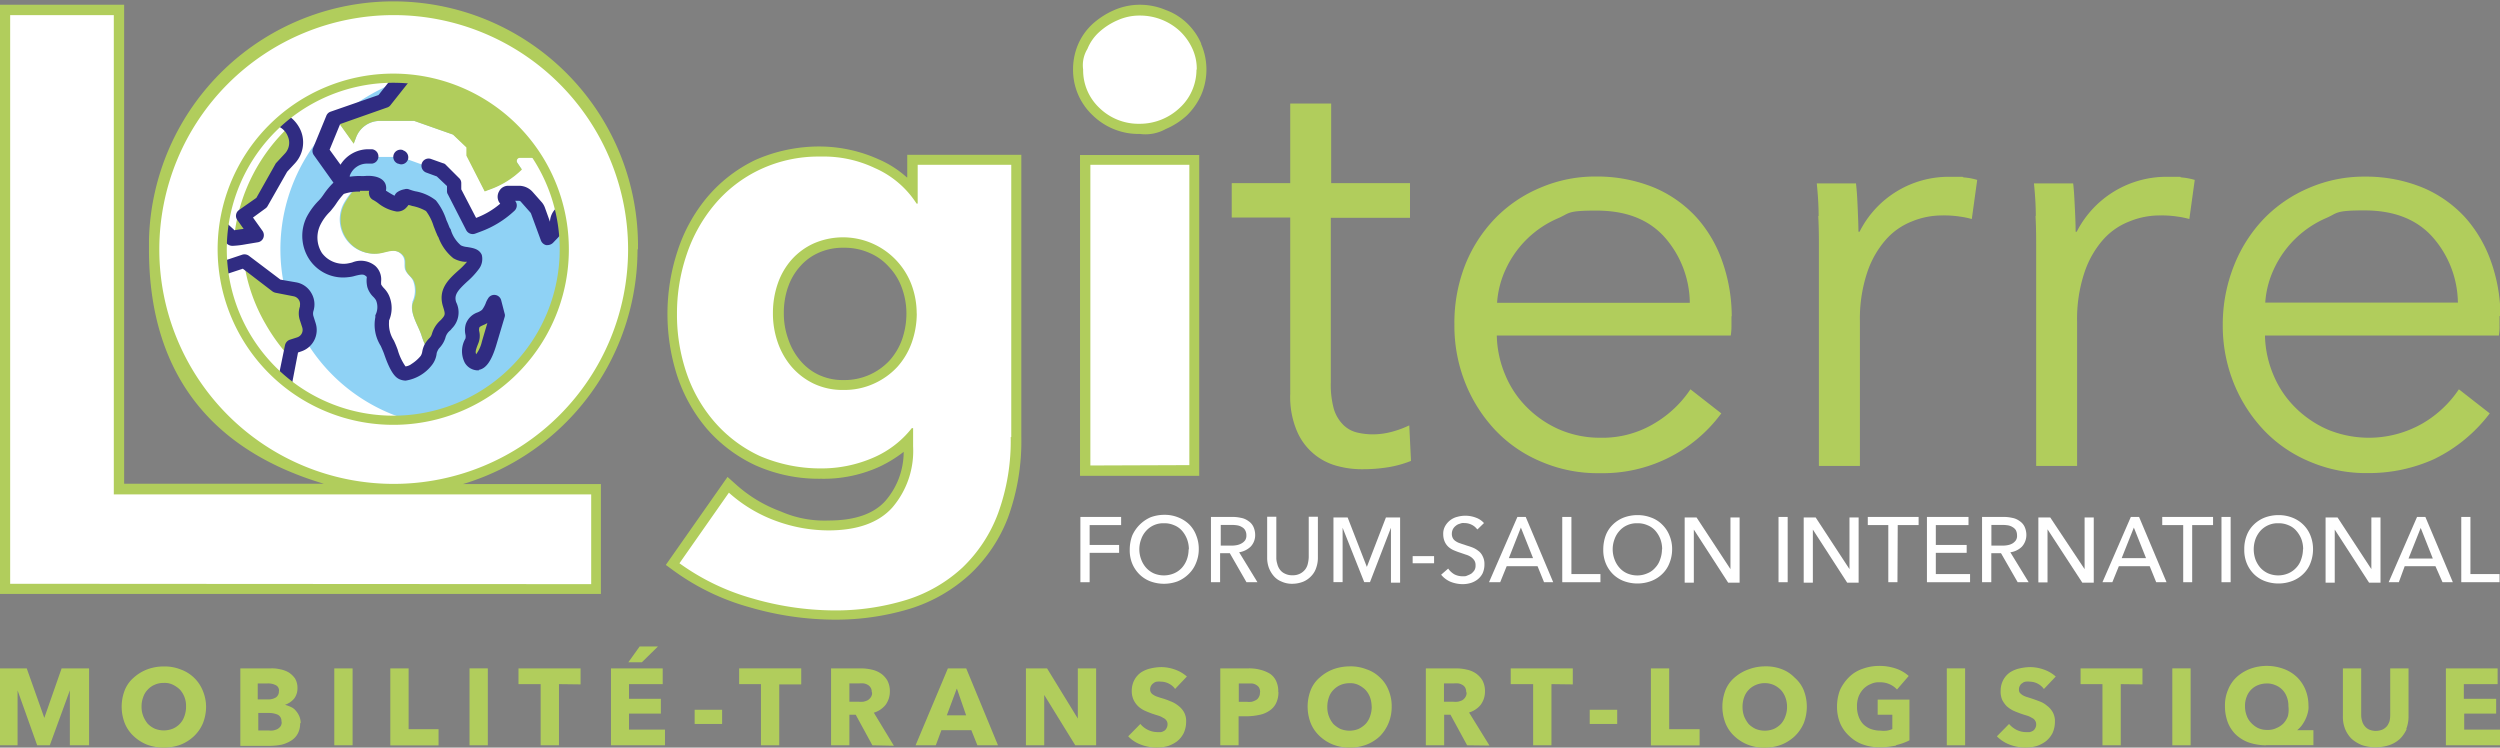 <?xml version="1.0" encoding="UTF-8"?> <svg xmlns="http://www.w3.org/2000/svg" viewBox="0 0 273.05 81.65"><rect x="0" y="0" width="273.05" height="81.65" fill="#808080" stroke="none"/><defs><style>.cls-1{fill:#b1cd5c;}.cls-2{fill:#fff;}.cls-3{fill:#8fd2f5;}.cls-4{fill:#302c82;}.cls-5{fill:none;stroke:#b1cd5c;stroke-miterlimit:10;}</style></defs><g id="Calque_2" data-name="Calque 2"><g id="Calque_1-2" data-name="Calque 1"><g id="Calque_2-2" data-name="Calque 2"><g id="Calque_1-2-2" data-name="Calque 1-2"><path class="cls-1" d="M154.05,23.79h-8.7v18a10,10,0,0,0,.32,2.83,4.12,4.12,0,0,0,1,1.74,3.22,3.22,0,0,0,1.47.86,7.59,7.59,0,0,0,1.84.22,8,8,0,0,0,2-.27,11,11,0,0,0,1.94-.71l.19,3.88a11.86,11.86,0,0,1-2.48.69,17.52,17.52,0,0,1-2.8.22,10.13,10.13,0,0,1-2.63-.32,6.59,6.59,0,0,1-4.52-3.78,9.54,9.54,0,0,1-.76-4.15V23.76h-6.39V20h6.39V11.31h4.47V20H154v3.79Z"></path><path class="cls-1" d="M189.11,34.52v1a6.14,6.14,0,0,1-.08,1.13H163.48a11.63,11.63,0,0,0,.94,4.34,10.84,10.84,0,0,0,2.38,3.53,11.55,11.55,0,0,0,3.56,2.41,11.18,11.18,0,0,0,4.42.88,11,11,0,0,0,6-1.62,12.16,12.16,0,0,0,3.85-3.67L188,45.15a16.06,16.06,0,0,1-13.25,6.53,15.61,15.61,0,0,1-6.36-1.23,14.73,14.73,0,0,1-5-3.39,16.31,16.31,0,0,1-3.31-5.13,16.83,16.83,0,0,1-1.23-6.46A17.36,17.36,0,0,1,160,29a15.64,15.64,0,0,1,3.29-5.14,14.82,14.82,0,0,1,4.93-3.35,15.15,15.15,0,0,1,6.12-1.23,16.4,16.4,0,0,1,6.38,1.23,13.26,13.26,0,0,1,4.62,3.29,14.14,14.14,0,0,1,2.8,4.84,18,18,0,0,1,1,5.92Zm-4.55-1.45a11,11,0,0,0-2.8-7.22C180,23.93,177.56,23,174.34,23s-2.87.27-4.15.83a11.08,11.08,0,0,0-5.68,5.46,10.29,10.29,0,0,0-1,3.78h21Z"></path><path class="cls-1" d="M198.63,23.59c0-1.33-.1-2.51-.2-3.56h4.28c.1.83.15,1.77.19,2.77s.08,1.85.08,2.51h.12a10.89,10.89,0,0,1,9.88-6c2.18,0,1.08,0,1.55.07a6.85,6.85,0,0,1,1.42.27l-.59,4.27a10.11,10.11,0,0,0-1.33-.27,11.3,11.3,0,0,0-1.84-.12,8.68,8.68,0,0,0-3.41.67,7.39,7.39,0,0,0-2.88,2.06,10.41,10.41,0,0,0-2,3.61,16,16,0,0,0-.76,5.28V50.89h-4.48V26.83c0-.83,0-1.91-.07-3.22Z"></path><path class="cls-1" d="M222.35,23.59c0-1.33-.1-2.51-.2-3.56h4.28c.1.83.14,1.77.19,2.77s.08,1.85.08,2.51h.12a11,11,0,0,1,9.92-6c2.18,0,1.08,0,1.54.07a7.07,7.07,0,0,1,1.43.27l-.59,4.27a10.11,10.11,0,0,0-1.33-.27,11.3,11.3,0,0,0-1.84-.12,8.68,8.68,0,0,0-3.41.67,7.38,7.38,0,0,0-2.91,2.06,10.41,10.41,0,0,0-2,3.61,16,16,0,0,0-.77,5.28V50.89h-4.47V26.83c0-.83,0-1.91-.07-3.22Z"></path><path class="cls-1" d="M273,34.52v1a6.18,6.18,0,0,1-.07,1.13H247.38a11.63,11.63,0,0,0,.94,4.34,10.84,10.84,0,0,0,2.38,3.53,11.55,11.55,0,0,0,3.56,2.41,11.78,11.78,0,0,0,10.43-.74,12.12,12.12,0,0,0,3.87-3.67l3.37,2.63a16.8,16.8,0,0,1-6.09,5,17.26,17.26,0,0,1-7.15,1.52,15.62,15.62,0,0,1-6.37-1.23,14.73,14.73,0,0,1-5-3.39A16.34,16.34,0,0,1,244,41.92a16.83,16.83,0,0,1-1.23-6.46A17.36,17.36,0,0,1,244,29a15.74,15.74,0,0,1,3.29-5.14,15,15,0,0,1,4.91-3.34,15.15,15.15,0,0,1,6.12-1.23,16.33,16.33,0,0,1,6.36,1.23,13.26,13.26,0,0,1,4.62,3.29,14.4,14.4,0,0,1,2.8,4.84,18,18,0,0,1,1,5.87Zm-4.55-1.45a11,11,0,0,0-2.8-7.22c-1.74-1.92-4.2-2.87-7.42-2.87s-2.87.27-4.15.83a11.16,11.16,0,0,0-5.67,5.46,10.29,10.29,0,0,0-1,3.78h21Z"></path><path class="cls-1" d="M99.06,19.39a11.15,11.15,0,0,0-3.12-2A15.79,15.79,0,0,0,89.55,16a17.25,17.25,0,0,0-7.07,1.48,15.86,15.86,0,0,0-5.26,4.08A17.62,17.62,0,0,0,74,27.42a22,22,0,0,0,0,13.74,17.4,17.4,0,0,0,3.27,5.75,16,16,0,0,0,5.28,3.93,17,17,0,0,0,7.13,1.45A14.72,14.72,0,0,0,96,51a14,14,0,0,0,2.7-1.65,8.18,8.18,0,0,1-2,5.36c-1.27,1.42-3.36,2.14-6.19,2.14a11.87,11.87,0,0,1-5.26-1,15,15,0,0,1-4.86-2.93l-.93-.83-6.74,9.61.86.63a25.67,25.67,0,0,0,8.31,4,33.58,33.58,0,0,0,9.24,1.35,28,28,0,0,0,8.28-1.2,17.19,17.19,0,0,0,6.51-3.74,16.59,16.59,0,0,0,4.18-6.23,24.3,24.3,0,0,0,1.45-8.77V16.91H99.09v2.45Zm-13,12a6.45,6.45,0,0,1,1.3-2.26,5.79,5.79,0,0,1,2-1.5,6.45,6.45,0,0,1,2.8-.57,6.68,6.68,0,0,1,2.82.57,6,6,0,0,1,2.14,1.55,6.52,6.52,0,0,1,1.4,2.31A8.12,8.12,0,0,1,99,34.26a8.67,8.67,0,0,1-.49,2.85,6.94,6.94,0,0,1-1.35,2.26,6.71,6.71,0,0,1-5,2.14,6.21,6.21,0,0,1-2.78-.59,5.89,5.89,0,0,1-2-1.57A7,7,0,0,1,86.08,37a8.11,8.11,0,0,1-.47-2.8,8.53,8.53,0,0,1,.47-2.88Z"></path><path class="cls-1" d="M131.2,4.77a6.92,6.92,0,0,0-1.57-2.25,6.59,6.59,0,0,0-2.31-1.43,7.26,7.26,0,0,0-2.83-.57,7,7,0,0,0-2.86.61,8.65,8.65,0,0,0-2.29,1.48,6.56,6.56,0,0,0-1.6,2.26,6.92,6.92,0,0,0-.54,2.7,6.79,6.79,0,0,0,2.12,5,7.17,7.17,0,0,0,5.18,2.06,4.57,4.57,0,0,0,2.83-.54,8.09,8.09,0,0,0,2.3-1.48,7.37,7.37,0,0,0,1.55-2.21,7,7,0,0,0,0-5.61Z"></path><rect class="cls-1" x="117.96" y="16.93" width="13.02" height="35.04"></rect><path class="cls-1" d="M69.68,27.23a26.71,26.71,0,0,0-53.41-1c0,.35,0,.69,0,1,0,14.71,8,22.3,19.09,25.6H13.56V.52H0V64.87H65.63v-12H50.56A26.76,26.76,0,0,0,69.63,27.23ZM43,44.79A17.54,17.54,0,1,1,60.51,27.25,17.54,17.54,0,0,1,43,44.79Z"></path><path class="cls-2" d="M130.68,7.57a5.75,5.75,0,0,1-.49,2.34,5.57,5.57,0,0,1-1.33,1.86,6.35,6.35,0,0,1-4.37,1.75,6.12,6.12,0,0,1-4.42-1.74A5.65,5.65,0,0,1,118.3,7.6a3.43,3.43,0,0,1,.47-2.26,5,5,0,0,1,1.32-1.87,7.22,7.22,0,0,1,2-1.27,5.81,5.81,0,0,1,2.43-.5,6.4,6.4,0,0,1,4.37,1.72,6.19,6.19,0,0,1,1.33,1.87,5.24,5.24,0,0,1,.49,2.34ZM119.09,50.84V18H129.9v32.8Z"></path><circle class="cls-2" cx="42.97" cy="27.23" r="23.51"></circle><path class="cls-2" d="M1.11,63.76V1.65H12.43V54H64.57v9.8Z"></path><path class="cls-2" d="M110.39,47.74A23.1,23.1,0,0,1,109,56.09a15.85,15.85,0,0,1-3.88,5.9A16,16,0,0,1,99,65.52a26.36,26.36,0,0,1-7.94,1.15,32.48,32.48,0,0,1-8.92-1.32,25.22,25.22,0,0,1-7.93-3.83l5.4-7.71a15.76,15.76,0,0,0,5.24,3.12,16.8,16.8,0,0,0,5.62,1c3.17,0,5.51-.84,7-2.51a9.49,9.49,0,0,0,2.26-6.66v-2h-.14a10.75,10.75,0,0,1-4.08,3.17,14.19,14.19,0,0,1-5.92,1.23A16.73,16.73,0,0,1,83,49.81a14.79,14.79,0,0,1-4.91-3.67A16,16,0,0,1,75,40.79a19.67,19.67,0,0,1-1.06-6.49A20,20,0,0,1,75,27.79a16.74,16.74,0,0,1,3.07-5.48A14.62,14.62,0,0,1,83,18.52a15,15,0,0,1,6.64-1.42,13,13,0,0,1,5.92,1.26,10.34,10.34,0,0,1,4.55,3.88h.12V18h10.22V47.74ZM100.12,34.25a9,9,0,0,0-.57-3.17,8,8,0,0,0-10.68-4.49,7.28,7.28,0,0,0-2.41,1.77A7.77,7.77,0,0,0,84.94,31a9.73,9.73,0,0,0-.52,3.21,9.49,9.49,0,0,0,.52,3.17,8.2,8.2,0,0,0,1.52,2.68,7.48,7.48,0,0,0,2.41,1.84,7.33,7.33,0,0,0,3.26.69,7.76,7.76,0,0,0,3.32-.69A7.9,7.9,0,0,0,98,40.08a8,8,0,0,0,1.57-2.63,9.61,9.61,0,0,0,.56-3.22Z"></path><path class="cls-3" d="M59.78,17.52A19.36,19.36,0,0,0,46.49,8.13a18.48,18.48,0,0,0-6.17,2.29,19.41,19.41,0,0,0,6.19,35.89A19.22,19.22,0,0,0,52.68,44,19.43,19.43,0,0,0,59.78,17.52Z"></path><path class="cls-2" d="M45,33.05a2.9,2.9,0,0,0,.12-2.36c-.19-.49-.78-.81-.9-1.33s.14-1.1-.42-1.62c-.76-.71-1.65-.17-2.51-.07a3.73,3.73,0,0,1-3.76-5.43A7.78,7.78,0,0,1,39,20.35c.07-.08.14-.2.24-.32a5.19,5.19,0,0,0-2.06.34c-.47.27-1.11,1.38-1.5,1.82a8.21,8.21,0,0,0-1.42,1.89,3.72,3.72,0,0,0,1.53,5,3.8,3.8,0,0,0,2.22.41c.86-.1,1.75-.64,2.51.07.57.52.27,1,.42,1.63s.71.86.91,1.32a2.94,2.94,0,0,1-.13,2.36c-.36,1.13.57,2.46.94,3.54.17.54.71,2.06,1.25,2.31.84.37,2.11-.76,2.63-1.35a2,2,0,0,0,.34-.84,9.15,9.15,0,0,1-.88-2c-.37-1.08-1.3-2.41-.93-3.54Z"></path><path class="cls-1" d="M47.86,36.76a3,3,0,0,1,.89-1.33c.71-.78.61-1.25.32-2.16-.59-1.94,1.57-2.83,2.55-4.25s-1-1-1.72-1.5a5.12,5.12,0,0,1-1.52-2.33,11.9,11.9,0,0,0-1.33-2.73c-.49-.52-2-.76-2.68-1a1.07,1.07,0,0,0-.51.2c-.15.12.07.27,0,.34a.71.71,0,0,1-.57.3c-.64-.05-1.62-.89-2.21-1.18,1-1-.54-1.13-1.13-1.08h-.69l-.24.32a9.27,9.27,0,0,0-1.39,1.9,3.73,3.73,0,0,0,3.76,5.43c.86-.1,1.74-.64,2.51.08.56.51.27,1,.41,1.62s.72.86.91,1.33a2.88,2.88,0,0,1-.12,2.35c-.37,1.13.57,2.46.93,3.54a9.18,9.18,0,0,0,.89,2,1.61,1.61,0,0,1,.2-.57c.27-.49.63-.61.83-1.25Z"></path><path class="cls-1" d="M54.35,34.4c-.32,1-.62,2.09-.94,3.12-.22.74-1,3.12-2.06,1.6-.42-.59-.07-1.35.15-1.87s-.1-1,.1-1.65,1.17-.76,1.62-1.27A8.8,8.8,0,0,0,54,33c.13.46.25,1,.37,1.42Z"></path><path class="cls-2" d="M60.07,19.09a1,1,0,0,0-.22-.36l-1-1.13a1.19,1.19,0,0,0-.91-.42H56.76a.36.36,0,0,0-.35.37.34.34,0,0,0,.05.17l.5.74a9.56,9.56,0,0,1-3.42,2.18l-.59.22L51,17v-.89l-1.47-1.4-4.25-1.5H41.52A2.79,2.79,0,0,0,38.89,15l-.25.66-2-2.8-.24.1-1.46,3.54,2.26,3.15.24-.66a2.79,2.79,0,0,1,2.63-1.85h3.71L48,18.66l1.48,1.4V21l2,3.9.59-.22a9.66,9.66,0,0,0,3.41-2.18L55,21.71a.33.33,0,0,1,.29-.54h1.18a1.14,1.14,0,0,1,.91.42l1,1.13a1,1,0,0,1,.22.36l1.08,3,.51-.51a1.74,1.74,0,0,0,.5-1.21,1.28,1.28,0,0,1,.44-1l.39-.34a1.14,1.14,0,0,1,.32-.22c-.1-.37-.2-.76-.29-1.13l-.4.39-1.08-3Z"></path><path class="cls-1" d="M44.35,7.89l-2.53,3.19L36.63,12.9l2,2.8.25-.66a2.77,2.77,0,0,1,2.63-1.84h3.71l4.25,1.5,1.47,1.4V17l2,3.91.59-.22A9.61,9.61,0,0,0,57,18.52l-.5-.74a.36.36,0,0,1,.1-.49.46.46,0,0,1,.2-.05H58a1.19,1.19,0,0,1,.91.42l1,1.13a.87.87,0,0,1,.22.37l1.08,2.95.4-.4a19.61,19.61,0,0,0-1.77-4.1A19.37,19.37,0,0,0,44.37,7.92Z"></path><path class="cls-1" d="M32.16,14.6a3.25,3.25,0,0,0-.51-.84,19.41,19.41,0,0,0-6,11.53l.63.56c.77-.1,1.63-.25,1.63-.25l-1.37-2.08,2-1.45,2.19-3.83.93-1a2.55,2.55,0,0,0,.49-2.71h0Z"></path><path class="cls-1" d="M33.46,34.77a2.11,2.11,0,0,1,0-1h0a1.68,1.68,0,0,0-1.05-2.12l-.2,0-2-.39-3.58-2.76h0A18.85,18.85,0,0,0,29,35.38,20.2,20.2,0,0,0,31.63,39l.19-1.09.79-.24a1.69,1.69,0,0,0,1.1-2.1l-.25-.76Z"></path><path class="cls-4" d="M52.28,43.37h0A.78.78,0,0,0,52,44.45a.8.8,0,0,0,.7.42.58.58,0,0,0,.4-.1h0a.83.83,0,0,0,.29-1.11.79.79,0,0,0-1.08-.29Z"></path><path class="cls-4" d="M60.44,17.15A20.18,20.18,0,1,0,43,47.42a21.29,21.29,0,0,0,7.2-1.32.78.78,0,0,0-.57-1.45,18.48,18.48,0,0,1-17.79-2.46l.71-3.69.35-.12a2.46,2.46,0,0,0,1.57-3.1l-.24-.76a1,1,0,0,1,0-.54A2.42,2.42,0,0,0,34,32a2.37,2.37,0,0,0-1.64-1.16l-1.73-.3-3.44-2.6a.82.82,0,0,0-.71-.13l-2,.67a15.71,15.71,0,0,1,0-2.17l.17.15c0,.06.1.11.15.17a.88.88,0,0,0,.62.22,9.66,9.66,0,0,0,1.42-.17l1.33-.22a.77.77,0,0,0,.59-.47.82.82,0,0,0-.08-.76l-1.05-1.47,1.37-1a.72.72,0,0,0,.22-.24l2.14-3.76.86-.93a3.36,3.36,0,0,0,.64-3.54,3.76,3.76,0,0,0-1.43-1.7,20.45,20.45,0,0,1,2.21-1.5,18.63,18.63,0,0,1,9.1-2.48l-1.4,1.77L36.1,12.2a.76.76,0,0,0-.46.45l-1.45,3.53a.79.79,0,0,0,.09.77l2.14,3a8.1,8.1,0,0,0-1,1.18q-.18.27-.39.54c-.1.1-.17.2-.27.29a7.47,7.47,0,0,0-1.28,1.77,4.67,4.67,0,0,0,.4,4.74,4.43,4.43,0,0,0,4.17,1.8,3.66,3.66,0,0,0,.76-.15c.69-.17.89-.17,1.11,0s.12.12.12.44a3,3,0,0,0,.08.79,2.47,2.47,0,0,0,.66,1.08,1.76,1.76,0,0,1,.29.37A1.92,1.92,0,0,1,41,34.42a.68.68,0,0,0,0,.2,4.32,4.32,0,0,0,.59,3.17c.14.32.27.61.36.86.72,2.11,1.26,2.58,1.68,2.77a1.77,1.77,0,0,0,.68.15,4.49,4.49,0,0,0,2.88-1.72,2.5,2.5,0,0,0,.49-1.15.83.83,0,0,1,.1-.35A1.13,1.13,0,0,1,48,38a2.9,2.9,0,0,0,.64-1.08,1.49,1.49,0,0,1,.54-.84,1.63,1.63,0,0,0,.17-.2A2.48,2.48,0,0,0,49.82,33c-.25-.79.17-1.28,1.2-2.24a8.48,8.48,0,0,0,1.26-1.35,1.81,1.81,0,0,0,.34-1.57c-.29-.67-1-.76-1.6-.86a2,2,0,0,1-.68-.18,3.57,3.57,0,0,1-1.08-1.62c0-.12-.13-.24-.18-.37s-.19-.49-.32-.76a6.71,6.71,0,0,0-1.15-2.16,5,5,0,0,0-2.26-1,5.83,5.83,0,0,1-.71-.22.69.69,0,0,0-.45,0,2,2,0,0,0-.83.34.91.91,0,0,0-.27.37c-.32-.17-.64-.36-.94-.56h0a1.27,1.27,0,0,0-.07-.77c-.44-.93-1.89-.86-2.19-.83a3.84,3.84,0,0,1-.59,0,8,8,0,0,0-1.1.08V19.2a2,2,0,0,1,1.92-1.33h.51a.79.79,0,0,0,0-1.57h-.44a3.58,3.58,0,0,0-3,1.69L36,16.35l1.15-2.8,5.11-1.8a.72.72,0,0,0,.36-.23l2.26-2.85A18.6,18.6,0,0,1,61.13,22.4l-.34.3a2.1,2.1,0,0,0-.72,1.52h0l-.54-1.5a1.92,1.92,0,0,0-.34-.61l-1-1.13a2,2,0,0,0-1.5-.69H55.51a1.11,1.11,0,0,0-1,.61,1.18,1.18,0,0,0,0,1.18l.12.17A8.8,8.8,0,0,1,52,23.8l-1.62-3.12V20a.73.73,0,0,0-.25-.56L48.69,18a.51.51,0,0,0-.3-.17l-1.32-.47a.78.78,0,0,0-1,.49.8.8,0,0,0,.49,1h0l1.15.42,1.11,1.05v.54a.61.61,0,0,0,.1.37l2,3.91a.8.8,0,0,0,1,.37l.59-.22A10.87,10.87,0,0,0,56.21,23a.79.79,0,0,0,.1-1l-.05-.07h.37a.32.32,0,0,1,.29.14l1,1.13a.57.57,0,0,1,.08.13l1.08,2.94a.83.83,0,0,0,.56.5h.18a.88.88,0,0,0,.56-.23L60.9,26a2.62,2.62,0,0,0,.66-1.18,18.67,18.67,0,0,1-6.93,17,.77.77,0,0,0-.12,1.09h0a.76.76,0,0,0,1.06.15l0,0a20.15,20.15,0,0,0,5-26ZM26.51,29.34l3.24,2.48a.94.94,0,0,0,.32.15l2,.39a.87.87,0,0,1,.69,1l0,.11a2.33,2.33,0,0,0,0,1.52l.25.77a.86.86,0,0,1-.56,1.09h0l-.78.25a.82.82,0,0,0-.54.59L30.45,41a19.61,19.61,0,0,1-3.62-4.49A18.26,18.26,0,0,1,24.55,30l1.94-.64Zm4.94-14.42a1.73,1.73,0,0,1-.34,1.86l-.93,1a.5.5,0,0,0-.1.14L28,21.61,26.1,22.94A.78.78,0,0,0,25.9,24l.71,1c-.39.05-.76.1-1,.15L25.46,25c-.2-.17-.44-.42-.84-.74a18.67,18.67,0,0,1,5.56-10.54A2,2,0,0,1,31.45,14.92Zm7.87,5.92q.33,0,.66,0h.34a.75.75,0,0,0,0,.42.81.81,0,0,0,.42.57,4.28,4.28,0,0,1,.57.37,4.38,4.38,0,0,0,2,.9,1.3,1.3,0,0,0,1.08-.44h0a1.86,1.86,0,0,0,.22-.27,1.86,1.86,0,0,1,.39.1,4.94,4.94,0,0,1,1.53.56,5.34,5.34,0,0,1,.83,1.65c.12.29.22.59.35.86a1.2,1.2,0,0,0,.17.34,5.26,5.26,0,0,0,1.64,2.31,3,3,0,0,0,1.31.39.25.25,0,0,1,.17,0,8.28,8.28,0,0,1-1,1c-1,.91-2.19,2-1.62,3.86.27.86.27.93-.15,1.4a1.37,1.37,0,0,1-.17.17,3.17,3.17,0,0,0-.89,1.45,1,1,0,0,1-.31.49,3.28,3.28,0,0,0-.45.59,2.7,2.7,0,0,0-.29.84,1.22,1.22,0,0,1-.17.47,4.22,4.22,0,0,1-1,.88,1.33,1.33,0,0,1-.66.27,6,6,0,0,1-.86-1.84c-.13-.35-.27-.69-.42-1a3.31,3.31,0,0,1-.52-2c0-.08,0-.13,0-.17a3.41,3.41,0,0,0,0-2.73,2.86,2.86,0,0,0-.56-.81,1.9,1.9,0,0,1-.3-.4,2.54,2.54,0,0,1,0-.39,2,2,0,0,0-.62-1.62,2.47,2.47,0,0,0-2.55-.39,5.78,5.78,0,0,1-.57.12,2.93,2.93,0,0,1-2.73-1.16A3.15,3.15,0,0,1,35,24.54a5.24,5.24,0,0,1,1-1.38,2.69,2.69,0,0,0,.27-.32,6.26,6.26,0,0,0,.49-.66,7.72,7.72,0,0,1,.79-1,5.06,5.06,0,0,1,1.77-.25Z"></path><path class="cls-4" d="M52.28,40.4c.81-.13,1.4-1,1.9-2.63l.93-3.12a.61.61,0,0,0,0-.42l-.37-1.43a.78.78,0,0,0-1.45-.17,2.23,2.23,0,0,0-.24.49,3,3,0,0,1-.4.72,1.92,1.92,0,0,1-.46.27,2.09,2.09,0,0,0-1.31,1.27,2.32,2.32,0,0,0-.05,1.14.94.94,0,0,1,0,.47h0a2.74,2.74,0,0,0-.07,2.62,1.67,1.67,0,0,0,1.35.84h.22ZM52,38.65c-.14-.22.08-.74.22-1.1h0a2.17,2.17,0,0,0,.13-1.33.75.75,0,0,1,0-.42c0-.1.22-.2.49-.32a2.38,2.38,0,0,0,.39-.2l-.59,2A3.74,3.74,0,0,1,52,38.7v-.07Z"></path><path class="cls-4" d="M44,16.39a.79.79,0,0,0-1,.49.78.78,0,0,0,.48,1h.06a.64.64,0,0,0,.27.07.78.78,0,0,0,.74-.51.79.79,0,0,0-.48-1h0Z"></path><path class="cls-2" d="M43,1.65a25.6,25.6,0,1,0,25.6,25.6A25.6,25.6,0,0,0,43,1.65ZM43,45.9A18.68,18.68,0,1,1,61.63,27.2v0A18.66,18.66,0,0,1,43,45.9Z"></path><path class="cls-5" d="M43,45.9A18.68,18.68,0,1,1,61.63,27.2v0A18.66,18.66,0,0,1,43,45.9Z"></path><path class="cls-1" d="M7.63,81.4v-6h0l-2.19,6H4.06l-2.14-6h0v6H0V73H2.92l1.92,5.41h0L6.73,73h3V81.4Z"></path><path class="cls-1" d="M22.51,77.17A5,5,0,0,1,22.16,79a4.2,4.2,0,0,1-1,1.43,4.56,4.56,0,0,1-1.45.91,5.39,5.39,0,0,1-3.63,0,4.56,4.56,0,0,1-1.45-.91,3.94,3.94,0,0,1-1-1.43,5,5,0,0,1,0-3.63,3.54,3.54,0,0,1,1-1.38,4.7,4.7,0,0,1,1.45-.88,5.13,5.13,0,0,1,1.82-.32,4.67,4.67,0,0,1,1.81.32,4.07,4.07,0,0,1,2.41,2.26A4.67,4.67,0,0,1,22.51,77.17Zm-2.19,0a2.63,2.63,0,0,0-.66-1.84,2.9,2.9,0,0,0-.77-.54,2,2,0,0,0-1-.2,2.32,2.32,0,0,0-1,.2,2.16,2.16,0,0,0-.76.54,2.1,2.1,0,0,0-.49.81,2.85,2.85,0,0,0-.18,1,2.75,2.75,0,0,0,.18,1.06,3.08,3.08,0,0,0,.49.84,2.56,2.56,0,0,0,.76.54,2.66,2.66,0,0,0,2,0,2.26,2.26,0,0,0,1.26-1.38A3,3,0,0,0,20.32,77.17Z"></path><path class="cls-1" d="M32.78,79a2.32,2.32,0,0,1-.27,1.15,2.07,2.07,0,0,1-.74.76,3.66,3.66,0,0,1-1,.42,6.66,6.66,0,0,1-1.18.13H26.25V73h3.34a3.74,3.74,0,0,1,1,.1,2.87,2.87,0,0,1,.94.34,2.55,2.55,0,0,1,.69.66,2,2,0,0,1,.27,1.06,1.84,1.84,0,0,1-.37,1.15,2.27,2.27,0,0,1-1,.67h0a3.71,3.71,0,0,1,.66.24,1.39,1.39,0,0,1,.54.42,2.1,2.1,0,0,1,.37.59,1.85,1.85,0,0,1,.15.74Zm-2.31-3.54a.63.63,0,0,0-.32-.61,1.82,1.82,0,0,0-1-.2h-1v1.74h1.11a1.58,1.58,0,0,0,.88-.22.78.78,0,0,0,.32-.69Zm.27,3.34a.77.77,0,0,0-.4-.74,2.47,2.47,0,0,0-1-.19H28.21v1.91h1.13a2,2,0,0,0,.49,0,2,2,0,0,0,.47-.15,1.22,1.22,0,0,0,.34-.3.76.76,0,0,0,.12-.51Z"></path><path class="cls-1" d="M36.51,81.4V73h2V81.4Z"></path><path class="cls-1" d="M42.63,81.4V73h2v6.64H47.9v1.77H42.63Z"></path><path class="cls-1" d="M51.28,81.4V73h2V81.4Z"></path><path class="cls-1" d="M61.05,74.72V81.4h-2V74.72H56.63V73h6.78v1.75Z"></path><path class="cls-1" d="M66.73,81.4V73h5.65v1.72H68.7v1.6h3.48v1.62H68.7v1.75h3.93V81.4Zm3.37-9.07H68.63l1.23-1.72h2l-1.75,1.72Z"></path><path class="cls-1" d="M75.87,79.07V77.52h3v1.55Z"></path><path class="cls-1" d="M85.11,74.72V81.4h-2V74.72H80.73V73h6.78v1.75h-2.4Z"></path><path class="cls-1" d="M95.28,81.4l-1.82-3.34h-.69V81.4h-2V73H94a5.2,5.2,0,0,1,1.18.13,2.75,2.75,0,0,1,1,.41,2.44,2.44,0,0,1,.74.79,2.49,2.49,0,0,1,.27,1.2A2.44,2.44,0,0,1,96.71,77a2.61,2.61,0,0,1-1.27.84l2.19,3.61Zm-.07-5.82a.82.82,0,0,0-.13-.49.84.84,0,0,0-.32-.3,1.21,1.21,0,0,0-.44-.15,3.69,3.69,0,0,0-.47,0H92.77v2h1a2.26,2.26,0,0,0,.52,0,1.77,1.77,0,0,0,.46-.15,1.07,1.07,0,0,0,.35-.32.83.83,0,0,0,.15-.52Z"></path><path class="cls-1" d="M106.75,81.4l-.66-1.65h-3.27l-.61,1.65H100L103.53,73h2L109,81.4h-2.27Zm-2.26-6.17-1.08,2.9h2.11l-1-2.9Z"></path><path class="cls-1" d="M117.44,81.4l-3.39-5.5h0v5.5h-2V73h2.31l3.36,5.48h0l0-5.48h2V81.4h-2.23Z"></path><path class="cls-1" d="M128.3,75.18a1.91,1.91,0,0,0-.69-.54,1.89,1.89,0,0,0-.81-.19,1.48,1.48,0,0,0-.42,0,.64.64,0,0,0-.37.15.78.78,0,0,0-.27.27.76.76,0,0,0-.12.42.61.61,0,0,0,.1.37.78.78,0,0,0,.27.24,1.62,1.62,0,0,0,.42.2c.15.05.34.12.54.17a8.29,8.29,0,0,1,.88.32,3,3,0,0,1,.84.47,2.42,2.42,0,0,1,.64.71,2,2,0,0,1,.24,1.06,3,3,0,0,1-.27,1.25,2.76,2.76,0,0,1-.71.88,3.66,3.66,0,0,1-1,.52,4.48,4.48,0,0,1-1.21.17,4.88,4.88,0,0,1-1.74-.32,3.61,3.61,0,0,1-1.4-.91l1.33-1.35a2.45,2.45,0,0,0,1.81.89h.45a1.14,1.14,0,0,0,.36-.15.72.72,0,0,0,.25-.3.86.86,0,0,0,.1-.41.7.7,0,0,0-.12-.4.82.82,0,0,0-.35-.29,2.2,2.2,0,0,0-.54-.25c-.22-.07-.47-.14-.74-.24s-.53-.2-.78-.32a2.72,2.72,0,0,1-.69-.47,2.41,2.41,0,0,1-.49-.69,2.32,2.32,0,0,1-.2-1,2.51,2.51,0,0,1,.3-1.2,2.37,2.37,0,0,1,.73-.81A3.16,3.16,0,0,1,125.7,73a5.21,5.21,0,0,1,1.18-.14,4.54,4.54,0,0,1,1.45.27,3.87,3.87,0,0,1,1.3.76l-1.3,1.37Z"></path><path class="cls-1" d="M139.63,75.58a2.71,2.71,0,0,1-.27,1.25,2.06,2.06,0,0,1-.74.81,2.84,2.84,0,0,1-1.08.44,6.67,6.67,0,0,1-1.26.15h-1V81.4h-2V73h3.09a4.62,4.62,0,0,1,1.28.15,4,4,0,0,1,1,.4,1.94,1.94,0,0,1,.71.79,2.59,2.59,0,0,1,.25,1.23Zm-2,0a1,1,0,0,0-.12-.49.89.89,0,0,0-.32-.29,1,1,0,0,0-.47-.15H135.3v2h.86a2.44,2.44,0,0,0,.54,0,1.83,1.83,0,0,0,.46-.18.71.71,0,0,0,.32-.32.86.86,0,0,0,.13-.49Z"></path><path class="cls-1" d="M152,77.17a4.57,4.57,0,0,1-.35,1.82,4.42,4.42,0,0,1-.95,1.43,4.56,4.56,0,0,1-1.45.91,5.13,5.13,0,0,1-1.82.32,4.92,4.92,0,0,1-1.82-.32,4.56,4.56,0,0,1-1.45-.91,3.94,3.94,0,0,1-1-1.43,5,5,0,0,1,0-3.63,3.54,3.54,0,0,1,1-1.38,4.7,4.7,0,0,1,1.45-.88,5.37,5.37,0,0,1,1.82-.32,4.72,4.72,0,0,1,1.82.32,3.8,3.8,0,0,1,1.45.88,3.67,3.67,0,0,1,.95,1.38A4.49,4.49,0,0,1,152,77.17Zm-2.19,0a3.09,3.09,0,0,0-.17-1,2.58,2.58,0,0,0-.49-.81,2.92,2.92,0,0,0-.76-.54,2,2,0,0,0-1-.2,2.48,2.48,0,0,0-1,.2,2.4,2.4,0,0,0-.76.54,2.1,2.1,0,0,0-.49.81,3.09,3.09,0,0,0-.17,1,2.81,2.81,0,0,0,.66,1.9,2.92,2.92,0,0,0,.76.54,2.66,2.66,0,0,0,2,0,2.92,2.92,0,0,0,.76-.54,2.38,2.38,0,0,0,.49-.84A3,3,0,0,0,149.82,77.17Z"></path><path class="cls-1" d="M160.24,81.4l-1.82-3.34h-.69V81.4h-2V73H159a5.2,5.2,0,0,1,1.18.13,2.75,2.75,0,0,1,1,.41,2.44,2.44,0,0,1,.74.79,2.49,2.49,0,0,1,.27,1.2,2.44,2.44,0,0,1-.47,1.45,2.61,2.61,0,0,1-1.27.84l2.23,3.61Zm-.1-5.82a1,1,0,0,0-.12-.49.84.84,0,0,0-.32-.3,1.21,1.21,0,0,0-.44-.15,3.69,3.69,0,0,0-.47,0h-1.08v2h1a2.17,2.17,0,0,0,.51,0,2,2,0,0,0,.47-.15,1,1,0,0,0,.34-.32.83.83,0,0,0,.15-.52Z"></path><path class="cls-1" d="M169.45,74.72V81.4h-2V74.72H165V73h6.78v1.75Z"></path><path class="cls-1" d="M173.63,79.07V77.52h3v1.55Z"></path><path class="cls-1" d="M180.31,81.4V73h2v6.64h3.32v1.77h-5.31Z"></path><path class="cls-1" d="M197.34,77.17A5,5,0,0,1,197,79a4.42,4.42,0,0,1-1,1.43,4.56,4.56,0,0,1-1.45.91,5.13,5.13,0,0,1-1.82.32,4.92,4.92,0,0,1-1.82-.32,4.56,4.56,0,0,1-1.45-.91,3.94,3.94,0,0,1-1-1.43,5,5,0,0,1,0-3.63,3.54,3.54,0,0,1,1-1.38A4.7,4.7,0,0,1,191,73.1a5.13,5.13,0,0,1,1.82-.32,4.72,4.72,0,0,1,1.82.32A3.8,3.8,0,0,1,196,74a3.67,3.67,0,0,1,1,1.38A4.86,4.86,0,0,1,197.34,77.17Zm-2.16,0a2.85,2.85,0,0,0-.18-1,2.48,2.48,0,0,0-.49-.81,2.7,2.7,0,0,0-.76-.54,2.49,2.49,0,0,0-2,0,2.27,2.27,0,0,0-1.26,1.35,3.09,3.09,0,0,0-.17,1,3,3,0,0,0,.17,1.06,3.55,3.55,0,0,0,.49.84,2.61,2.61,0,0,0,.77.54,2.66,2.66,0,0,0,2,0,2.56,2.56,0,0,0,.76-.54,2.38,2.38,0,0,0,.49-.84A2.75,2.75,0,0,0,195.18,77.17Z"></path><path class="cls-1" d="M207.09,81.43a9,9,0,0,1-1.79.19,5.41,5.41,0,0,1-1.87-.32,4.14,4.14,0,0,1-1.45-.91,4,4,0,0,1-1-1.4,4.74,4.74,0,0,1-.34-1.82,5,5,0,0,1,.34-1.84,4.83,4.83,0,0,1,1-1.4,3.8,3.8,0,0,1,1.45-.88,5.2,5.2,0,0,1,1.79-.32,5.55,5.55,0,0,1,1.85.29,4,4,0,0,1,1.4.81l-1.28,1.48a2.35,2.35,0,0,0-.79-.57,2.46,2.46,0,0,0-1.1-.22,2,2,0,0,0-1,.2,2.27,2.27,0,0,0-.79.54,2.65,2.65,0,0,0-.52.83,3,3,0,0,0-.17,1.06,3.09,3.09,0,0,0,.17,1.08,2.54,2.54,0,0,0,.49.84,2.39,2.39,0,0,0,.82.54,3.14,3.14,0,0,0,1.1.19,2.66,2.66,0,0,0,.69,0,2.48,2.48,0,0,0,.59-.17V78.06h-1.6V76.41h3.47v4.45a6.28,6.28,0,0,1-1.45.52Z"></path><path class="cls-1" d="M212.63,81.4V73h2V81.4Z"></path><path class="cls-1" d="M223.18,75.18a1.94,1.94,0,0,0-1.49-.73,1.48,1.48,0,0,0-.42,0,.61.61,0,0,0-.37.15.64.64,0,0,0-.27.27.76.76,0,0,0-.12.42.6.6,0,0,0,.09.37,1.55,1.55,0,0,0,.27.24,2,2,0,0,0,.42.2l.54.17c.3.1.59.2.89.32a2.54,2.54,0,0,1,.83.47,2.29,2.29,0,0,1,.64.71,2,2,0,0,1,.25,1.06,3,3,0,0,1-.27,1.25,2.79,2.79,0,0,1-.72.88,3.4,3.4,0,0,1-1,.52,4.4,4.4,0,0,1-1.2.17,5,5,0,0,1-1.75-.32,3.85,3.85,0,0,1-1.4-.91l1.33-1.35a2.53,2.53,0,0,0,.81.64,2.31,2.31,0,0,0,1,.25h.44a1.2,1.2,0,0,0,.37-.15.72.72,0,0,0,.25-.3.75.75,0,0,0,.09-.41.7.7,0,0,0-.12-.4.74.74,0,0,0-.34-.29,2.2,2.2,0,0,0-.54-.25c-.23-.07-.47-.14-.74-.24s-.54-.2-.79-.32a3.24,3.24,0,0,1-.69-.47,3,3,0,0,1-.49-.69,2.3,2.3,0,0,1-.17-1,2.51,2.51,0,0,1,.3-1.2,2.37,2.37,0,0,1,.73-.81A3.16,3.16,0,0,1,220.6,73a5.21,5.21,0,0,1,1.18-.14,4.54,4.54,0,0,1,1.45.27,3.87,3.87,0,0,1,1.3.76l-1.3,1.37Z"></path><path class="cls-1" d="M231.63,74.72V81.4h-2V74.72h-2.39V73H234v1.75Z"></path><path class="cls-1" d="M237.26,81.4V73h2V81.4Z"></path><path class="cls-1" d="M247.48,81.4a5.92,5.92,0,0,1-1.82-.29,4.08,4.08,0,0,1-1.42-.84,3.75,3.75,0,0,1-.91-1.35,5,5,0,0,1-.32-1.84,4.3,4.3,0,0,1,.35-1.77,3.79,3.79,0,0,1,.95-1.38,4.7,4.7,0,0,1,1.45-.88,5.3,5.3,0,0,1,3.64,0,4.16,4.16,0,0,1,1.45.88,4.08,4.08,0,0,1,.93,1.35,4.56,4.56,0,0,1,.35,1.75,2.36,2.36,0,0,1-.1.91,3.54,3.54,0,0,1-.3.76,3.94,3.94,0,0,1-.39.61,3.66,3.66,0,0,1-.44.44h1.77v1.63h-5.14Zm2.46-4.27a2.63,2.63,0,0,0-.17-1,2.16,2.16,0,0,0-1.26-1.3,2.2,2.2,0,0,0-.95-.18,2.53,2.53,0,0,0-.94.18,2.17,2.17,0,0,0-1.25,1.3,2.63,2.63,0,0,0-.17,1,2.84,2.84,0,0,0,.17,1,2.18,2.18,0,0,0,.49.81,2.56,2.56,0,0,0,.77.58,2.29,2.29,0,0,0,1,.2,2.08,2.08,0,0,0,1-.2,2.35,2.35,0,0,0,.77-.51,2.41,2.41,0,0,0,.49-.81A3,3,0,0,0,249.94,77.13Z"></path><path class="cls-1" d="M262.86,79.61a3.44,3.44,0,0,1-.73,1.08,3.25,3.25,0,0,1-1.16.69,4.81,4.81,0,0,1-3,0,3.86,3.86,0,0,1-1.13-.69,3.22,3.22,0,0,1-.71-1.08,3.62,3.62,0,0,1-.24-1.38V73h2v5.08a2.22,2.22,0,0,0,.1.67,1.45,1.45,0,0,0,.27.54,1.33,1.33,0,0,0,.49.39,1.88,1.88,0,0,0,1.47,0,1.47,1.47,0,0,0,.5-.39,2,2,0,0,0,.27-.54,3.05,3.05,0,0,0,.07-.67V73h2v5.23a3.63,3.63,0,0,1-.25,1.38Z"></path><path class="cls-1" d="M267.14,81.4V73h5.65v1.72H269.1v1.6h3.53v1.62h-3.49v1.75h3.91V81.4Z"></path><path class="cls-2" d="M119,63.59h-1V56.46h4.45v.89h-3.44v2.17h3.22v.86h-3.22v3.21Z"></path><path class="cls-2" d="M130.93,60a3.85,3.85,0,0,1-.3,1.49,3.33,3.33,0,0,1-.78,1.18,3.75,3.75,0,0,1-1.22.82,4.3,4.3,0,0,1-3,0,3.42,3.42,0,0,1-1.18-.76,3.6,3.6,0,0,1-.79-1.18,3.79,3.79,0,0,1-.27-1.52,4.4,4.4,0,0,1,.27-1.53,3.91,3.91,0,0,1,2-2,4.22,4.22,0,0,1,1.49-.27,3.88,3.88,0,0,1,1.51.27,3.64,3.64,0,0,1,1.21.76,3.37,3.37,0,0,1,.79,1.24A3.88,3.88,0,0,1,130.93,60Zm-1.08,0a3.21,3.21,0,0,0-.2-1.11,3.09,3.09,0,0,0-.54-.91,2.26,2.26,0,0,0-.86-.61,2.59,2.59,0,0,0-1.13-.22,2.49,2.49,0,0,0-1.94.83,2.62,2.62,0,0,0-.54.91,3.12,3.12,0,0,0,0,2.21,2.81,2.81,0,0,0,.54.91,2.52,2.52,0,0,0,.83.61,2.85,2.85,0,0,0,2.22,0,2.5,2.5,0,0,0,.86-.61,2.81,2.81,0,0,0,.54-.91,3.22,3.22,0,0,0,.19-1.1Z"></path><path class="cls-2" d="M133.26,63.59h-1V56.46h2.28a4.19,4.19,0,0,1,1,.1,1.89,1.89,0,0,1,.81.35,1.52,1.52,0,0,1,.54.61,2.16,2.16,0,0,1,.2.91,1.81,1.81,0,0,1-.5,1.28,2.34,2.34,0,0,1-1.25.61l2,3.27h-1.2l-1.82-3.17h-1.06v3.17Zm0-4h1.16a2.94,2.94,0,0,0,.66-.05,1.63,1.63,0,0,0,.52-.19A1.2,1.2,0,0,0,136,59a.94.94,0,0,0,.13-.54,1.11,1.11,0,0,0-.13-.54.86.86,0,0,0-.34-.34,1.39,1.39,0,0,0-.51-.2,4.32,4.32,0,0,0-.62-.05h-1.2v2.26Z"></path><path class="cls-2" d="M141.17,63.76a2.7,2.7,0,0,1-1.22-.25,2.16,2.16,0,0,1-.86-.63,3,3,0,0,1-.52-.91,3.18,3.18,0,0,1-.17-1.06V56.44h1v4.42a2.14,2.14,0,0,0,.1.71,1.69,1.69,0,0,0,.29.64,1.37,1.37,0,0,0,.54.44,1.74,1.74,0,0,0,.84.18,1.71,1.71,0,0,0,.83-.18,1.66,1.66,0,0,0,.54-.44,1.57,1.57,0,0,0,.3-.64,3.47,3.47,0,0,0,.1-.71V56.44h1v4.47a3.18,3.18,0,0,1-.17,1.06,2.3,2.3,0,0,1-.52.91,2.55,2.55,0,0,1-.86.63,3.26,3.26,0,0,1-1.23.25Z"></path><path class="cls-2" d="M149.28,61.94h0l2.09-5.42h1.55v7.12h-1v-6h0l-2.29,5.94H149l-2.36-5.94h0v5.94h-1V56.52h1.55L149.32,62Z"></path><path class="cls-2" d="M156.63,61.52h-2.34v-.78h2.34Z"></path><path class="cls-2" d="M161.32,57.79a1.62,1.62,0,0,0-.57-.47,1.75,1.75,0,0,0-.81-.19.91.91,0,0,0-.49.07,1.08,1.08,0,0,0-.44.22,1.14,1.14,0,0,0-.32.37,1.17,1.17,0,0,0-.12.52,1,1,0,0,0,.12.49.89.89,0,0,0,.32.32,1.56,1.56,0,0,0,.47.22c.17.07.37.12.56.19s.49.15.74.25a2.38,2.38,0,0,1,.66.37,1.48,1.48,0,0,1,.49.59,1.78,1.78,0,0,1,.2.88,2.32,2.32,0,0,1-.2,1,2,2,0,0,1-.54.66,2.31,2.31,0,0,1-.78.4,3.07,3.07,0,0,1-.91.12,3.6,3.6,0,0,1-1.3-.27,2.67,2.67,0,0,1-1-.76l.77-.67a2.17,2.17,0,0,0,.66.62,1.91,1.91,0,0,0,.91.22c.32,0,.34,0,.49-.07a2.52,2.52,0,0,0,.47-.22,1.7,1.7,0,0,0,.34-.37,1,1,0,0,0,.12-.54.93.93,0,0,0-.14-.54,1.45,1.45,0,0,0-.37-.37,1.89,1.89,0,0,0-.54-.25l-.64-.22c-.23-.07-.45-.16-.67-.25a2.17,2.17,0,0,1-.58-.36,1.69,1.69,0,0,1-.42-.57,2,2,0,0,1-.17-.83,1.68,1.68,0,0,1,.22-.91,2.1,2.1,0,0,1,1.35-1,3.22,3.22,0,0,1,2,.1,2.11,2.11,0,0,1,.88.59l-.71.69Z"></path><path class="cls-2" d="M163.78,63.59h-1.15l3.1-7.13h.91l3,7.13h-1l-.71-1.75h-3.37l-.71,1.75Zm1-2.63h2.66l-1.33-3.34L164.78,61Z"></path><path class="cls-2" d="M171.63,62.7h3.17v.89h-4.17V56.46h1Z"></path><path class="cls-2" d="M182.63,60a4,4,0,0,1-.3,1.52,3.23,3.23,0,0,1-.79,1.18,3.5,3.5,0,0,1-1.2.76,4.3,4.3,0,0,1-3,0,3.42,3.42,0,0,1-1.18-.76,3.57,3.57,0,0,1-.78-1.18,3.79,3.79,0,0,1-.27-1.52,4.4,4.4,0,0,1,.27-1.53,3.25,3.25,0,0,1,.78-1.18,3.52,3.52,0,0,1,1.18-.76,4.28,4.28,0,0,1,1.5-.27,4.06,4.06,0,0,1,1.5.27,3.23,3.23,0,0,1,1.2.76,3.4,3.4,0,0,1,.79,1.18A3.8,3.8,0,0,1,182.63,60Zm-1.09,0a3.2,3.2,0,0,0-.19-1.11,3.09,3.09,0,0,0-.54-.91,2.26,2.26,0,0,0-.86-.61,2.59,2.59,0,0,0-1.13-.22,2.51,2.51,0,0,0-1.11.22,2.39,2.39,0,0,0-.83.61,2.62,2.62,0,0,0-.54.91,3.12,3.12,0,0,0,0,2.21,2.81,2.81,0,0,0,.54.91,2.39,2.39,0,0,0,.83.61,2.83,2.83,0,0,0,1.11.23,2.74,2.74,0,0,0,1.1-.23,2.19,2.19,0,0,0,.86-.61,2.35,2.35,0,0,0,.54-.91,3.19,3.19,0,0,0,.2-1.1Z"></path><path class="cls-2" d="M189,62.16h0V56.52h1v7.12h-1.25L185,57.84h0v5.8h-1V56.52h1.3Z"></path><path class="cls-2" d="M195.25,63.59h-1V56.46h1Z"></path><path class="cls-2" d="M202,62.16h0V56.52h1v7.12h-1.25L198,57.84h0v5.8h-1V56.52h1.31Z"></path><path class="cls-2" d="M207.24,63.59h-1V57.35H204v-.89h5.55v.89h-2.28Z"></path><path class="cls-2" d="M211.46,62.7h3.71v.89h-4.71V56.46H215v.89h-3.57v2.17h3.37v.86h-3.37V62.7Z"></path><path class="cls-2" d="M217.48,63.59h-1V56.46h2.29a4.19,4.19,0,0,1,1,.1,1.89,1.89,0,0,1,.81.35,1.52,1.52,0,0,1,.54.61,2.16,2.16,0,0,1,.2.91,1.9,1.9,0,0,1-.49,1.28,2.21,2.21,0,0,1-1.26.61l2,3.27h-1.2l-1.82-3.17h-1.06v3.17Zm0-4h1.15a2.94,2.94,0,0,0,.66-.05,1.63,1.63,0,0,0,.52-.19,1.24,1.24,0,0,0,.37-.35.88.88,0,0,0,.12-.54,1.25,1.25,0,0,0-.12-.54,1,1,0,0,0-.35-.34,1.39,1.39,0,0,0-.51-.2,4.32,4.32,0,0,0-.62-.05h-1.2v2.26Z"></path><path class="cls-2" d="M227.68,62.16h0V56.52h1v7.12h-1.25l-3.8-5.83h0v5.8h-1V56.52h1.3Z"></path><path class="cls-2" d="M230.73,63.59h-1.1l3.1-7.13h.9l3,7.13H235.5l-.71-1.75h-3.37l-.71,1.75Zm1-2.63h2.66l-1.33-3.34Z"></path><path class="cls-2" d="M239.45,63.59h-1V57.35h-2.29v-.89h5.55v.89h-2.28v6.24Z"></path><path class="cls-2" d="M243.63,63.59h-1V56.46h1Z"></path><path class="cls-2" d="M252.63,60a4.19,4.19,0,0,1-.29,1.52,3.23,3.23,0,0,1-.79,1.18,3.5,3.5,0,0,1-1.2.76,4.3,4.3,0,0,1-3,0,3.42,3.42,0,0,1-1.18-.76,3.57,3.57,0,0,1-.78-1.18,3.79,3.79,0,0,1-.27-1.52,4,4,0,0,1,.27-1.53,3.25,3.25,0,0,1,.78-1.18,3.52,3.52,0,0,1,1.18-.76,4.28,4.28,0,0,1,1.5-.27,4.06,4.06,0,0,1,1.5.27,3.5,3.5,0,0,1,1.2.76,3.4,3.4,0,0,1,.79,1.18A4,4,0,0,1,252.63,60Zm-1.08,0a3.2,3.2,0,0,0-.19-1.11,3.12,3.12,0,0,0-.55-.91,2.15,2.15,0,0,0-.85-.61,2.64,2.64,0,0,0-1.14-.22,2.46,2.46,0,0,0-1.1.22,2.52,2.52,0,0,0-.84.61,2.89,2.89,0,0,0-.54.91,3.35,3.35,0,0,0,0,2.21,3,3,0,0,0,.54.91,2.56,2.56,0,0,0,.84.61,2.83,2.83,0,0,0,2.21,0,2.5,2.5,0,0,0,.86-.61,2.35,2.35,0,0,0,.54-.91,3.24,3.24,0,0,0,.2-1.1Z"></path><path class="cls-2" d="M259,62.16h0V56.52h1v7.12h-1.25L255,57.84h0v5.8h-1V56.52h1.31Z"></path><path class="cls-2" d="M262,63.59h-1.11l3.1-7.13h.91l3,7.13h-1.13L266,61.84h-3.36L262,63.59ZM263.06,61h2.65l-1.32-3.34Z"></path><path class="cls-2" d="M269.84,62.7H273v.89h-4.18V56.46h1V62.7Z"></path></g></g></g></g></svg> 